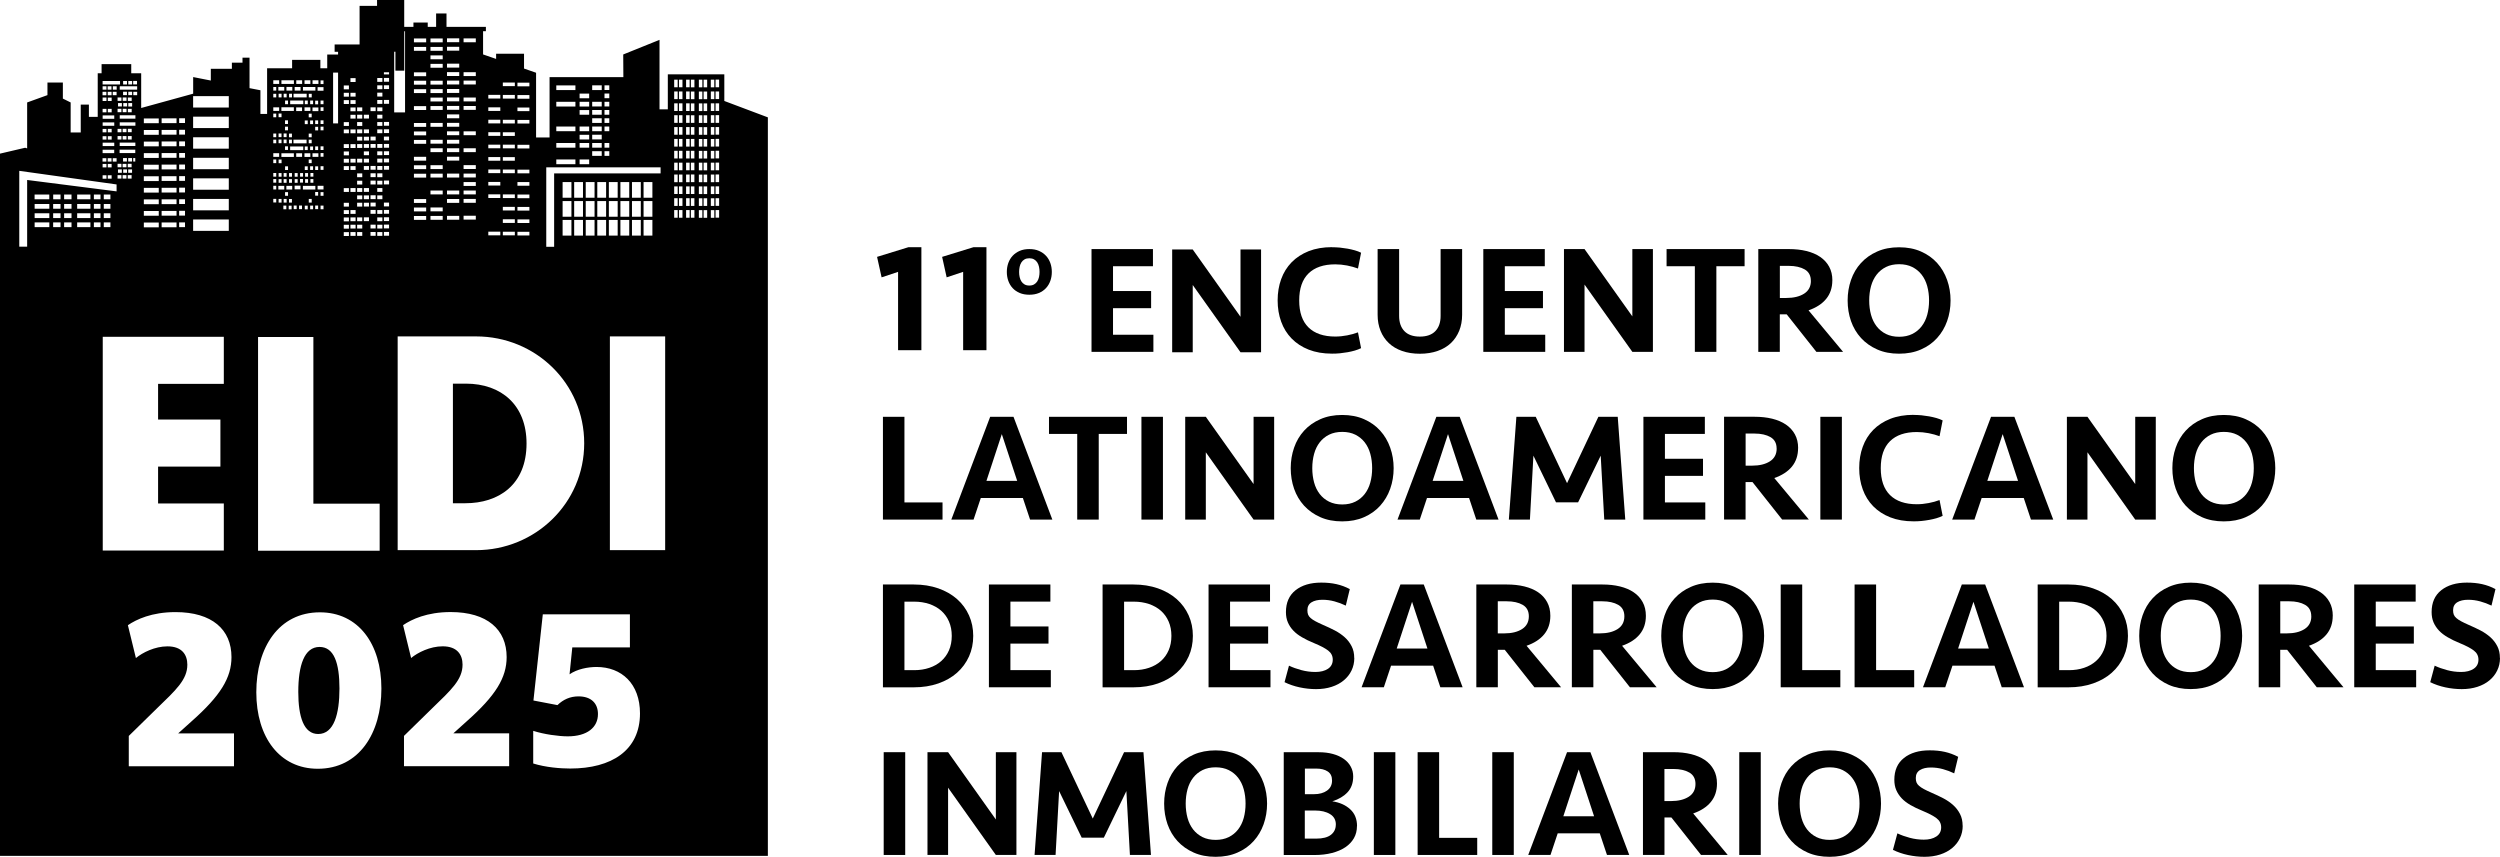 <svg width="213" height="73" viewBox="0 0 213 73" fill="none" xmlns="http://www.w3.org/2000/svg">
<path d="M105.691 30.012L101.621 24.282V30.012H99.869V21.256H101.621L105.691 26.99V21.256H107.443V30.012H105.691Z" fill="black"/>
<path d="M89.615 23.17C89.615 23.442 89.573 23.695 89.489 23.929C89.405 24.163 89.283 24.37 89.118 24.547C88.954 24.723 88.756 24.861 88.519 24.961C88.282 25.061 88.007 25.111 87.698 25.111C87.389 25.111 87.114 25.061 86.877 24.961C86.641 24.861 86.442 24.723 86.278 24.547C86.114 24.37 85.992 24.163 85.908 23.929C85.824 23.695 85.782 23.442 85.782 23.17C85.782 22.898 85.824 22.645 85.908 22.41C85.992 22.177 86.114 21.969 86.278 21.793C86.442 21.617 86.641 21.479 86.877 21.375C87.114 21.271 87.385 21.221 87.698 21.221C88.011 21.221 88.282 21.271 88.519 21.375C88.756 21.479 88.954 21.617 89.118 21.793C89.283 21.969 89.405 22.177 89.489 22.41C89.573 22.645 89.615 22.898 89.615 23.17ZM88.569 23.17C88.569 23.017 88.553 22.871 88.523 22.729C88.492 22.587 88.443 22.464 88.374 22.357C88.305 22.249 88.214 22.165 88.103 22.1C87.992 22.035 87.855 22.004 87.698 22.004C87.542 22.004 87.4 22.035 87.29 22.1C87.179 22.165 87.091 22.249 87.022 22.357C86.954 22.464 86.904 22.587 86.874 22.729C86.843 22.871 86.828 23.017 86.828 23.17C86.828 23.323 86.843 23.469 86.874 23.607C86.904 23.745 86.954 23.868 87.022 23.975C87.091 24.083 87.179 24.167 87.29 24.232C87.4 24.297 87.534 24.328 87.698 24.328C87.862 24.328 87.992 24.297 88.103 24.232C88.214 24.167 88.305 24.083 88.374 23.975C88.443 23.868 88.492 23.745 88.523 23.607C88.553 23.469 88.569 23.323 88.569 23.17Z" fill="black"/>
<path d="M92.997 21.221H98.231V22.683H94.829V24.796H98.075V26.257H94.829V28.52H98.269V29.978H92.997V21.221Z" fill="black"/>
<path d="M113.49 21.064C113.708 21.064 113.929 21.076 114.158 21.095C114.383 21.118 114.605 21.149 114.819 21.187C115.032 21.225 115.239 21.275 115.433 21.329C115.628 21.386 115.807 21.452 115.964 21.532L115.7 22.878C115.422 22.775 115.113 22.687 114.773 22.621C114.433 22.556 114.097 22.522 113.765 22.522C112.769 22.522 112.009 22.782 111.482 23.3C110.955 23.818 110.692 24.585 110.692 25.598C110.692 26.61 110.955 27.377 111.482 27.895C112.009 28.413 112.772 28.674 113.765 28.674C114.097 28.674 114.433 28.639 114.773 28.574C115.113 28.509 115.422 28.424 115.7 28.317L115.964 29.663C115.807 29.74 115.632 29.809 115.433 29.867C115.239 29.924 115.032 29.97 114.819 30.009C114.605 30.047 114.383 30.078 114.158 30.101C113.933 30.124 113.708 30.131 113.49 30.131C112.738 30.131 112.078 30.016 111.501 29.79C110.925 29.564 110.44 29.245 110.047 28.843C109.653 28.44 109.356 27.96 109.157 27.408C108.955 26.856 108.855 26.25 108.855 25.594C108.855 24.938 108.955 24.332 109.157 23.78C109.356 23.227 109.653 22.752 110.047 22.345C110.44 21.943 110.925 21.628 111.501 21.398C112.078 21.172 112.738 21.057 113.49 21.057" fill="black"/>
<path d="M122.74 21.221H124.573V26.821C124.573 27.32 124.489 27.776 124.324 28.183C124.156 28.589 123.924 28.938 123.618 29.23C123.313 29.518 122.935 29.744 122.484 29.901C122.034 30.058 121.53 30.139 120.973 30.139C120.415 30.139 119.9 30.058 119.453 29.901C119.007 29.744 118.632 29.521 118.327 29.23C118.022 28.942 117.785 28.593 117.621 28.183C117.457 27.776 117.373 27.324 117.373 26.821V21.221H119.205V26.913C119.205 27.466 119.354 27.899 119.652 28.21C119.949 28.52 120.388 28.678 120.973 28.678C121.557 28.678 121.996 28.52 122.293 28.21C122.591 27.899 122.74 27.466 122.74 26.913V21.221Z" fill="black"/>
<path d="M126.378 21.221H131.616V22.683H128.211V24.796H131.46V26.257H128.211V28.52H131.654V29.978H126.378V21.221Z" fill="black"/>
<path d="M139.076 29.978L135.002 24.244V29.978H133.25V21.221H135.002L139.076 26.956V21.221H140.828V29.978H139.076Z" fill="black"/>
<path d="M148.639 21.221V22.683H146.234V29.978H144.401V22.683H141.992V21.221H148.639Z" fill="black"/>
<path d="M156.114 23.891C156.114 24.512 155.938 25.038 155.591 25.463C155.243 25.889 154.739 26.215 154.087 26.442L157.03 29.978H154.755L152.227 26.783H151.639V29.978H149.807V21.221H152.411C152.953 21.221 153.449 21.275 153.903 21.386C154.358 21.498 154.747 21.663 155.075 21.885C155.404 22.108 155.659 22.387 155.843 22.721C156.026 23.055 156.118 23.446 156.118 23.891M154.285 23.929C154.285 23.481 154.109 23.158 153.762 22.955C153.415 22.756 152.96 22.652 152.403 22.652H151.643V25.387H152.193C152.823 25.387 153.327 25.264 153.712 25.019C154.098 24.773 154.289 24.409 154.289 23.925" fill="black"/>
<path d="M166.188 25.602C166.188 26.223 166.089 26.81 165.894 27.358C165.7 27.907 165.413 28.386 165.043 28.797C164.673 29.207 164.215 29.537 163.669 29.774C163.123 30.016 162.501 30.135 161.802 30.135C161.103 30.135 160.481 30.016 159.939 29.774C159.393 29.533 158.935 29.207 158.557 28.797C158.183 28.386 157.897 27.903 157.706 27.358C157.515 26.81 157.419 26.227 157.419 25.602C157.419 24.976 157.515 24.405 157.706 23.853C157.897 23.3 158.179 22.817 158.557 22.407C158.931 21.996 159.393 21.67 159.939 21.429C160.485 21.187 161.107 21.068 161.802 21.068C162.497 21.068 163.123 21.187 163.669 21.429C164.215 21.67 164.673 21.996 165.043 22.407C165.413 22.817 165.696 23.3 165.894 23.853C166.089 24.405 166.188 24.988 166.188 25.602ZM161.806 28.693C162.233 28.693 162.607 28.612 162.924 28.455C163.241 28.298 163.508 28.079 163.722 27.803C163.936 27.527 164.096 27.201 164.199 26.825C164.302 26.449 164.356 26.043 164.356 25.602C164.356 25.16 164.302 24.754 164.199 24.378C164.096 24.002 163.936 23.676 163.722 23.4C163.508 23.124 163.241 22.909 162.924 22.748C162.607 22.591 162.233 22.51 161.806 22.51C161.378 22.51 161.004 22.591 160.687 22.748C160.37 22.905 160.103 23.124 159.889 23.4C159.676 23.676 159.515 24.002 159.412 24.378C159.309 24.754 159.256 25.164 159.256 25.602C159.256 26.039 159.309 26.449 159.412 26.825C159.515 27.201 159.676 27.527 159.889 27.803C160.103 28.079 160.37 28.298 160.687 28.455C161.004 28.612 161.378 28.693 161.806 28.693Z" fill="black"/>
<path d="M77.058 35.512V42.807H80.303V44.269H75.226V35.512H77.058Z" fill="black"/>
<path d="M89.66 44.269H87.763L87.148 42.428H83.564L82.949 44.269H81.052L84.362 35.512H86.351L89.66 44.269ZM85.354 36.985L84.045 40.97H86.664L85.354 36.985Z" fill="black"/>
<path d="M96.021 35.512V36.97H93.612V44.269H91.779V36.97H89.374V35.512H96.021Z" fill="black"/>
<path d="M99.082 35.512H97.25V44.269H99.082V35.512Z" fill="black"/>
<path d="M106.805 44.269L102.736 38.535V44.269H100.98V35.512H102.736L106.805 41.242V35.512H108.558V44.269H106.805Z" fill="black"/>
<path d="M118.739 39.889C118.739 40.51 118.64 41.097 118.445 41.645C118.251 42.194 117.964 42.673 117.594 43.084C117.224 43.494 116.766 43.824 116.22 44.062C115.674 44.303 115.051 44.422 114.353 44.422C113.654 44.422 113.032 44.303 112.49 44.062C111.944 43.82 111.486 43.494 111.108 43.084C110.734 42.673 110.447 42.19 110.257 41.645C110.066 41.097 109.97 40.514 109.97 39.889C109.97 39.263 110.066 38.692 110.257 38.14C110.447 37.587 110.734 37.104 111.108 36.694C111.482 36.283 111.944 35.957 112.49 35.716C113.036 35.474 113.658 35.355 114.353 35.355C115.048 35.355 115.674 35.474 116.22 35.716C116.766 35.957 117.224 36.283 117.594 36.694C117.964 37.104 118.251 37.587 118.445 38.14C118.64 38.692 118.739 39.275 118.739 39.889ZM114.357 42.98C114.784 42.98 115.158 42.899 115.475 42.742C115.792 42.585 116.059 42.366 116.273 42.09C116.487 41.814 116.647 41.488 116.75 41.112C116.853 40.736 116.907 40.33 116.907 39.889C116.907 39.447 116.853 39.041 116.75 38.665C116.647 38.289 116.487 37.963 116.273 37.687C116.059 37.411 115.792 37.196 115.475 37.035C115.158 36.878 114.784 36.797 114.357 36.797C113.929 36.797 113.555 36.878 113.238 37.035C112.921 37.192 112.654 37.411 112.44 37.687C112.226 37.963 112.066 38.289 111.963 38.665C111.86 39.041 111.806 39.451 111.806 39.889C111.806 40.326 111.86 40.736 111.963 41.112C112.066 41.488 112.226 41.814 112.44 42.09C112.654 42.366 112.921 42.585 113.238 42.742C113.555 42.899 113.929 42.98 114.357 42.98Z" fill="black"/>
<path d="M127.676 44.269H125.779L125.164 42.428H121.58L120.965 44.269H119.068L122.377 35.512H124.366L127.676 44.269ZM123.37 36.985L122.061 40.97H124.679L123.37 36.985Z" fill="black"/>
<path d="M136.182 35.512H137.831L138.473 44.269H136.682L136.38 38.822L134.456 42.796H132.57L130.646 38.822L130.349 44.269H128.554L129.196 35.512H130.845L133.513 41.166L136.182 35.512Z" fill="black"/>
<path d="M140.019 35.512H145.253V36.97H141.851V39.087H145.096V40.544H141.851V42.807H145.291V44.269H140.019V35.512Z" fill="black"/>
<path d="M153.197 38.178C153.197 38.799 153.021 39.325 152.674 39.751C152.327 40.176 151.823 40.502 151.17 40.729L154.113 44.265H151.838L149.311 41.07H148.723V44.265H146.89V35.508H149.494C150.036 35.508 150.532 35.562 150.987 35.673C151.441 35.785 151.83 35.95 152.159 36.172C152.487 36.395 152.743 36.675 152.926 37.008C153.109 37.342 153.201 37.733 153.201 38.178M151.368 38.216C151.368 37.768 151.193 37.445 150.845 37.242C150.498 37.043 150.044 36.939 149.486 36.939H148.727V39.674H149.276C149.906 39.674 150.41 39.551 150.796 39.306C151.181 39.06 151.372 38.696 151.372 38.212" fill="black"/>
<path d="M156.927 35.512H155.094V44.269H156.927V35.512Z" fill="black"/>
<path d="M163.039 35.351C163.256 35.351 163.478 35.363 163.707 35.382C163.932 35.405 164.154 35.436 164.367 35.474C164.581 35.512 164.787 35.562 164.982 35.616C165.177 35.673 165.356 35.739 165.513 35.819L165.249 37.165C164.971 37.062 164.661 36.974 164.322 36.908C163.982 36.843 163.646 36.809 163.314 36.809C162.317 36.809 161.558 37.07 161.031 37.587C160.504 38.105 160.241 38.872 160.241 39.885C160.241 40.897 160.504 41.664 161.031 42.182C161.558 42.7 162.321 42.961 163.314 42.961C163.646 42.961 163.982 42.926 164.322 42.861C164.661 42.796 164.971 42.712 165.249 42.604L165.513 43.95C165.356 44.027 165.181 44.096 164.982 44.154C164.787 44.211 164.581 44.257 164.367 44.295C164.154 44.334 163.932 44.365 163.707 44.388C163.482 44.411 163.256 44.418 163.039 44.418C162.287 44.418 161.626 44.303 161.05 44.077C160.473 43.851 159.989 43.532 159.595 43.13C159.202 42.727 158.904 42.247 158.706 41.695C158.504 41.143 158.404 40.537 158.404 39.881C158.404 39.225 158.504 38.619 158.706 38.067C158.904 37.514 159.202 37.039 159.595 36.632C159.989 36.23 160.473 35.915 161.05 35.685C161.626 35.459 162.291 35.344 163.039 35.344" fill="black"/>
<path d="M174.935 44.269H173.037L172.423 42.428H168.838L168.223 44.269H166.326L169.636 35.512H171.625L174.935 44.269ZM170.628 36.985L169.319 40.97H171.938L170.628 36.985Z" fill="black"/>
<path d="M181.921 44.269L177.851 38.535V44.269H176.099V35.512H177.851L181.921 41.242V35.512H183.673V44.269H181.921Z" fill="black"/>
<path d="M193.855 39.889C193.855 40.51 193.755 41.097 193.561 41.645C193.366 42.194 193.08 42.673 192.709 43.084C192.339 43.494 191.881 43.824 191.335 44.062C190.789 44.303 190.167 44.422 189.468 44.422C188.77 44.422 188.147 44.303 187.605 44.062C187.059 43.82 186.601 43.494 186.223 43.084C185.849 42.673 185.563 42.19 185.372 41.645C185.181 41.097 185.086 40.514 185.086 39.889C185.086 39.263 185.181 38.692 185.372 38.14C185.563 37.587 185.845 37.104 186.223 36.694C186.597 36.283 187.059 35.957 187.605 35.716C188.151 35.474 188.773 35.355 189.468 35.355C190.163 35.355 190.789 35.474 191.335 35.716C191.881 35.957 192.339 36.283 192.709 36.694C193.08 37.104 193.362 37.587 193.561 38.14C193.755 38.692 193.855 39.275 193.855 39.889ZM189.472 42.98C189.9 42.98 190.274 42.899 190.591 42.742C190.907 42.585 191.175 42.366 191.388 42.09C191.602 41.814 191.763 41.488 191.866 41.112C191.969 40.736 192.022 40.33 192.022 39.889C192.022 39.447 191.969 39.041 191.866 38.665C191.763 38.289 191.602 37.963 191.388 37.687C191.175 37.411 190.907 37.196 190.591 37.035C190.274 36.878 189.9 36.797 189.472 36.797C189.044 36.797 188.67 36.878 188.353 37.035C188.037 37.192 187.769 37.411 187.556 37.687C187.342 37.963 187.181 38.289 187.078 38.665C186.975 39.041 186.922 39.451 186.922 39.889C186.922 40.326 186.975 40.736 187.078 41.112C187.181 41.488 187.342 41.814 187.556 42.09C187.769 42.366 188.037 42.585 188.353 42.742C188.67 42.899 189.044 42.98 189.472 42.98Z" fill="black"/>
<path d="M75.226 49.799H77.856C78.624 49.799 79.319 49.911 79.945 50.129C80.567 50.348 81.101 50.655 81.54 51.042C81.98 51.433 82.319 51.894 82.56 52.431C82.8 52.964 82.919 53.547 82.919 54.179C82.919 54.812 82.8 55.395 82.56 55.928C82.319 56.462 81.98 56.926 81.54 57.317C81.101 57.708 80.567 58.011 79.945 58.23C79.322 58.448 78.624 58.56 77.856 58.56H75.226V49.799ZM77.895 57.098C78.356 57.098 78.784 57.033 79.177 56.899C79.57 56.768 79.906 56.577 80.193 56.324C80.475 56.074 80.697 55.767 80.853 55.407C81.01 55.046 81.09 54.636 81.09 54.179C81.09 53.723 81.01 53.313 80.853 52.952C80.697 52.592 80.475 52.285 80.193 52.035C79.91 51.786 79.57 51.594 79.177 51.46C78.784 51.33 78.356 51.261 77.895 51.261H77.058V57.098H77.895Z" fill="black"/>
<path d="M84.255 49.799H89.493V51.257H86.087V53.374H89.332V54.835H86.087V57.094H89.531V58.556H84.255V49.799Z" fill="black"/>
<path d="M93.94 49.799H96.57C97.338 49.799 98.032 49.911 98.659 50.129C99.281 50.348 99.815 50.655 100.254 51.042C100.693 51.433 101.033 51.894 101.274 52.431C101.514 52.964 101.633 53.547 101.633 54.179C101.633 54.812 101.514 55.395 101.274 55.928C101.033 56.462 100.693 56.926 100.254 57.317C99.815 57.708 99.281 58.011 98.659 58.23C98.036 58.448 97.338 58.56 96.57 58.56H93.94V49.799ZM96.609 57.098C97.07 57.098 97.498 57.033 97.891 56.899C98.284 56.768 98.62 56.577 98.907 56.324C99.189 56.074 99.411 55.767 99.567 55.407C99.724 55.046 99.804 54.636 99.804 54.179C99.804 53.723 99.724 53.313 99.567 52.952C99.411 52.592 99.189 52.285 98.907 52.035C98.624 51.786 98.284 51.594 97.891 51.46C97.498 51.33 97.07 51.261 96.609 51.261H95.772V57.098H96.609Z" fill="black"/>
<path d="M102.969 49.799H108.206V51.257H104.801V53.374H108.046V54.835H104.801V57.094H108.245V58.556H102.969V49.799Z" fill="black"/>
<path d="M115.387 56.059C115.387 56.446 115.307 56.799 115.151 57.125C114.994 57.451 114.773 57.731 114.49 57.965C114.208 58.203 113.864 58.387 113.463 58.517C113.062 58.648 112.616 58.713 112.127 58.713C111.665 58.713 111.199 58.663 110.734 58.563C110.268 58.464 109.837 58.314 109.443 58.122L109.821 56.715C110.134 56.864 110.486 56.991 110.875 57.094C111.264 57.198 111.661 57.252 112.074 57.252C112.509 57.252 112.864 57.163 113.139 56.983C113.414 56.803 113.551 56.542 113.551 56.201C113.551 55.886 113.421 55.625 113.158 55.426C112.894 55.223 112.494 55.016 111.955 54.793C111.57 54.636 111.23 54.471 110.936 54.298C110.638 54.126 110.39 53.938 110.192 53.727C109.989 53.516 109.837 53.282 109.726 53.025C109.615 52.768 109.562 52.477 109.562 52.151C109.562 51.345 109.833 50.724 110.379 50.29C110.925 49.857 111.654 49.638 112.57 49.638C113.04 49.638 113.471 49.681 113.864 49.769C114.257 49.857 114.635 49.995 115.002 50.191L114.662 51.598C114.357 51.449 114.036 51.33 113.7 51.238C113.364 51.146 113.02 51.1 112.673 51.1C112.287 51.1 111.978 51.172 111.745 51.314C111.509 51.46 111.39 51.686 111.39 51.993C111.39 52.135 111.409 52.258 111.448 52.361C111.486 52.465 111.558 52.565 111.665 52.657C111.768 52.749 111.906 52.841 112.078 52.933C112.249 53.025 112.463 53.129 112.727 53.244C113.074 53.393 113.41 53.55 113.727 53.715C114.044 53.88 114.326 54.076 114.57 54.294C114.815 54.513 115.009 54.766 115.158 55.058C115.307 55.345 115.38 55.679 115.38 56.059" fill="black"/>
<path d="M124.615 58.556H122.717L122.103 56.715H118.518L117.903 58.556H116.006L119.316 49.799H121.305L124.615 58.556ZM120.308 51.272L118.999 55.257H121.618L120.308 51.272Z" fill="black"/>
<path d="M132.089 52.469C132.089 53.09 131.914 53.616 131.566 54.041C131.219 54.467 130.715 54.793 130.062 55.019L133.006 58.556H130.73L128.203 55.361H127.615V58.556H125.783V49.799H128.386C128.928 49.799 129.425 49.853 129.879 49.964C130.333 50.076 130.723 50.24 131.051 50.463C131.379 50.685 131.635 50.965 131.815 51.299C131.998 51.633 132.089 52.024 132.089 52.469ZM130.257 52.507C130.257 52.059 130.081 51.736 129.734 51.533C129.387 51.334 128.932 51.23 128.371 51.23H127.611V53.965H128.161C128.791 53.965 129.295 53.842 129.681 53.596C130.066 53.351 130.257 52.987 130.257 52.503" fill="black"/>
<path d="M140.229 52.469C140.229 53.09 140.053 53.616 139.706 54.041C139.358 54.467 138.854 54.793 138.201 55.019L141.145 58.556H138.87L136.342 55.361H135.754V58.556H133.922V49.799H136.526C137.068 49.799 137.564 49.853 138.018 49.964C138.473 50.076 138.862 50.24 139.19 50.463C139.519 50.685 139.774 50.965 139.954 51.299C140.137 51.633 140.229 52.024 140.229 52.469ZM138.396 52.507C138.396 52.059 138.221 51.736 137.873 51.533C137.526 51.334 137.071 51.23 136.51 51.23H135.751V53.965H136.3C136.93 53.965 137.434 53.842 137.82 53.596C138.205 53.351 138.396 52.987 138.396 52.503" fill="black"/>
<path d="M150.303 54.176C150.303 54.797 150.204 55.384 150.009 55.932C149.815 56.481 149.528 56.96 149.158 57.371C148.788 57.781 148.33 58.111 147.784 58.349C147.238 58.59 146.615 58.709 145.921 58.709C145.226 58.709 144.6 58.59 144.058 58.349C143.512 58.107 143.05 57.781 142.676 57.371C142.302 56.96 142.015 56.477 141.824 55.932C141.634 55.384 141.538 54.801 141.538 54.176C141.538 53.55 141.634 52.979 141.824 52.427C142.015 51.874 142.298 51.391 142.676 50.981C143.05 50.57 143.512 50.244 144.058 50.003C144.604 49.761 145.226 49.642 145.921 49.642C146.615 49.642 147.242 49.761 147.784 50.003C148.33 50.244 148.788 50.57 149.158 50.981C149.528 51.391 149.811 51.874 150.009 52.427C150.204 52.979 150.303 53.562 150.303 54.176ZM145.921 57.267C146.348 57.267 146.722 57.187 147.039 57.029C147.356 56.872 147.623 56.653 147.837 56.377C148.051 56.101 148.211 55.775 148.314 55.399C148.417 55.023 148.471 54.617 148.471 54.176C148.471 53.735 148.417 53.328 148.314 52.952C148.211 52.576 148.051 52.25 147.837 51.974C147.623 51.698 147.356 51.479 147.039 51.322C146.722 51.165 146.348 51.084 145.921 51.084C145.493 51.084 145.119 51.165 144.802 51.322C144.485 51.479 144.218 51.698 144.004 51.974C143.79 52.25 143.63 52.576 143.527 52.952C143.424 53.328 143.371 53.738 143.371 54.176C143.371 54.613 143.424 55.023 143.527 55.399C143.63 55.775 143.79 56.101 144.004 56.377C144.218 56.653 144.485 56.872 144.802 57.029C145.119 57.187 145.493 57.267 145.921 57.267Z" fill="black"/>
<path d="M153.548 49.799V57.094H156.797V58.556H151.716V49.799H153.548Z" fill="black"/>
<path d="M159.844 49.799V57.094H163.089V58.556H158.011V49.799H159.844Z" fill="black"/>
<path d="M172.445 58.556H170.548L169.933 56.715H166.349L165.734 58.556H163.837L167.147 49.799H169.136L172.445 58.556ZM168.139 51.272L166.83 55.257H169.449L168.139 51.272Z" fill="black"/>
<path d="M173.61 49.799H176.24C177.008 49.799 177.702 49.911 178.328 50.129C178.951 50.348 179.485 50.655 179.924 51.042C180.363 51.433 180.707 51.894 180.943 52.431C181.184 52.964 181.302 53.547 181.302 54.179C181.302 54.812 181.184 55.395 180.943 55.928C180.703 56.462 180.363 56.926 179.924 57.317C179.485 57.708 178.951 58.011 178.328 58.23C177.706 58.448 177.008 58.56 176.24 58.56H173.61V49.799ZM176.278 57.098C176.74 57.098 177.168 57.033 177.561 56.899C177.954 56.768 178.29 56.577 178.577 56.324C178.859 56.074 179.08 55.767 179.237 55.407C179.394 55.046 179.474 54.636 179.474 54.179C179.474 53.723 179.394 53.313 179.237 52.952C179.08 52.592 178.859 52.285 178.577 52.035C178.294 51.786 177.954 51.594 177.561 51.46C177.168 51.33 176.74 51.261 176.278 51.261H175.442V57.098H176.278Z" fill="black"/>
<path d="M191.03 54.176C191.03 54.797 190.93 55.384 190.736 55.932C190.541 56.481 190.255 56.96 189.884 57.371C189.514 57.781 189.056 58.111 188.51 58.349C187.964 58.59 187.342 58.709 186.647 58.709C185.952 58.709 185.326 58.59 184.78 58.349C184.234 58.107 183.776 57.781 183.398 57.371C183.024 56.96 182.738 56.477 182.547 55.932C182.356 55.384 182.261 54.801 182.261 54.176C182.261 53.55 182.356 52.979 182.547 52.427C182.738 51.874 183.02 51.391 183.398 50.981C183.772 50.57 184.234 50.244 184.78 50.003C185.326 49.761 185.948 49.642 186.647 49.642C187.346 49.642 187.968 49.761 188.51 50.003C189.056 50.244 189.514 50.57 189.884 50.981C190.255 51.391 190.537 51.874 190.736 52.427C190.93 52.979 191.03 53.562 191.03 54.176ZM186.647 57.267C187.075 57.267 187.449 57.187 187.766 57.029C188.082 56.872 188.35 56.653 188.563 56.377C188.777 56.101 188.938 55.775 189.041 55.399C189.144 55.023 189.197 54.617 189.197 54.176C189.197 53.735 189.144 53.328 189.041 52.952C188.938 52.576 188.777 52.25 188.563 51.974C188.35 51.698 188.082 51.479 187.766 51.322C187.449 51.165 187.075 51.084 186.647 51.084C186.219 51.084 185.845 51.165 185.528 51.322C185.212 51.479 184.944 51.698 184.731 51.974C184.517 52.25 184.356 52.576 184.253 52.952C184.15 53.328 184.097 53.738 184.097 54.176C184.097 54.613 184.15 55.023 184.253 55.399C184.356 55.775 184.517 56.101 184.731 56.377C184.944 56.653 185.212 56.872 185.528 57.029C185.845 57.187 186.219 57.267 186.647 57.267Z" fill="black"/>
<path d="M198.749 52.469C198.749 53.09 198.573 53.616 198.226 54.041C197.878 54.467 197.374 54.793 196.722 55.019L199.665 58.556H197.39L194.863 55.361H194.275V58.556H192.442V49.799H195.046C195.588 49.799 196.084 49.853 196.538 49.964C196.993 50.076 197.382 50.24 197.71 50.463C198.039 50.685 198.295 50.965 198.478 51.299C198.661 51.633 198.753 52.024 198.753 52.469M196.92 52.507C196.92 52.059 196.745 51.736 196.397 51.533C196.05 51.334 195.596 51.23 195.038 51.23H194.278V53.965H194.828C195.458 53.965 195.962 53.842 196.348 53.596C196.733 53.351 196.924 52.987 196.924 52.503" fill="black"/>
<path d="M200.581 49.799H205.815V51.257H202.414V53.374H205.659V54.835H202.414V57.094H205.857V58.556H200.581V49.799Z" fill="black"/>
<path d="M213 56.059C213 56.446 212.92 56.799 212.763 57.125C212.607 57.451 212.385 57.731 212.103 57.965C211.82 58.203 211.477 58.387 211.076 58.517C210.675 58.648 210.228 58.713 209.74 58.713C209.278 58.713 208.812 58.663 208.346 58.563C207.881 58.464 207.449 58.314 207.056 58.122L207.434 56.715C207.747 56.864 208.098 56.991 208.488 57.094C208.877 57.198 209.274 57.252 209.686 57.252C210.122 57.252 210.477 57.163 210.751 56.983C211.026 56.803 211.164 56.542 211.164 56.201C211.164 55.886 211.034 55.625 210.77 55.426C210.507 55.223 210.106 55.016 209.568 54.793C209.182 54.636 208.843 54.471 208.549 54.298C208.251 54.126 208.003 53.938 207.804 53.727C207.606 53.516 207.449 53.282 207.338 53.025C207.228 52.768 207.174 52.477 207.174 52.151C207.174 51.345 207.445 50.724 207.991 50.29C208.537 49.857 209.266 49.638 210.183 49.638C210.652 49.638 211.084 49.681 211.477 49.769C211.87 49.857 212.248 49.995 212.614 50.191L212.275 51.598C211.969 51.449 211.649 51.33 211.313 51.238C210.977 51.146 210.633 51.1 210.286 51.1C209.9 51.1 209.591 51.172 209.358 51.314C209.121 51.46 209.003 51.686 209.003 51.993C209.003 52.135 209.022 52.258 209.06 52.361C209.098 52.465 209.171 52.565 209.278 52.657C209.381 52.749 209.518 52.841 209.69 52.933C209.862 53.025 210.076 53.129 210.339 53.244C210.687 53.393 211.022 53.55 211.339 53.715C211.656 53.88 211.939 54.076 212.183 54.294C212.427 54.513 212.622 54.766 212.771 55.058C212.92 55.345 212.992 55.679 212.992 56.059" fill="black"/>
<path d="M77.124 64.086H75.291V72.843H77.124V64.086Z" fill="black"/>
<path d="M84.847 72.843L80.777 67.113V72.843H79.021V64.086H80.777L84.847 69.82V64.086H86.599V72.843H84.847Z" fill="black"/>
<path d="M95.772 64.086H97.422L98.063 72.843H96.269L95.967 67.4L94.047 71.37H92.161L90.237 67.4L89.935 72.843H88.145L88.782 64.086H90.432L93.104 69.74L95.772 64.086Z" fill="black"/>
<path d="M107.955 68.466C107.955 69.088 107.855 69.675 107.661 70.223C107.466 70.772 107.18 71.251 106.809 71.661C106.439 72.072 105.981 72.402 105.435 72.639C104.889 72.881 104.267 73 103.568 73C102.869 73 102.247 72.881 101.705 72.639C101.159 72.398 100.701 72.072 100.323 71.661C99.949 71.251 99.663 70.768 99.472 70.223C99.281 69.675 99.185 69.092 99.185 68.466C99.185 67.841 99.281 67.27 99.472 66.718C99.663 66.165 99.949 65.682 100.323 65.272C100.697 64.861 101.159 64.535 101.705 64.293C102.251 64.052 102.873 63.933 103.568 63.933C104.263 63.933 104.889 64.052 105.435 64.293C105.981 64.535 106.439 64.861 106.809 65.272C107.18 65.682 107.462 66.165 107.661 66.718C107.855 67.27 107.955 67.853 107.955 68.466ZM103.572 71.558C103.999 71.558 104.374 71.477 104.69 71.32C105.007 71.163 105.275 70.944 105.488 70.668C105.702 70.392 105.862 70.066 105.966 69.69C106.069 69.314 106.122 68.908 106.122 68.466C106.122 68.025 106.069 67.619 105.966 67.243C105.862 66.867 105.702 66.541 105.488 66.265C105.275 65.989 105.007 65.774 104.69 65.613C104.374 65.456 103.999 65.375 103.572 65.375C103.144 65.375 102.77 65.456 102.453 65.613C102.136 65.77 101.869 65.989 101.655 66.265C101.442 66.541 101.281 66.867 101.178 67.243C101.075 67.619 101.022 68.029 101.022 68.466C101.022 68.904 101.075 69.314 101.178 69.69C101.281 70.066 101.442 70.392 101.655 70.668C101.869 70.944 102.136 71.159 102.453 71.32C102.77 71.477 103.144 71.558 103.572 71.558Z" fill="black"/>
<path d="M115.613 70.384C115.613 70.772 115.525 71.113 115.353 71.416C115.177 71.719 114.933 71.976 114.62 72.187C114.307 72.398 113.925 72.559 113.482 72.674C113.036 72.789 112.543 72.847 112.005 72.847H109.375V64.09H112.36C112.807 64.09 113.208 64.14 113.57 64.24C113.933 64.34 114.238 64.481 114.494 64.662C114.746 64.842 114.945 65.057 115.082 65.314C115.223 65.567 115.292 65.847 115.292 66.154C115.292 66.706 115.132 67.155 114.815 67.496C114.498 67.838 114.063 68.098 113.513 68.271C114.143 68.367 114.651 68.593 115.036 68.95C115.426 69.303 115.62 69.786 115.62 70.388M111.952 67.665C112.402 67.665 112.772 67.565 113.059 67.362C113.345 67.159 113.49 66.875 113.49 66.507C113.49 66.138 113.368 65.897 113.127 65.732C112.883 65.567 112.555 65.483 112.139 65.483H111.177V67.665H111.959H111.952ZM113.815 70.254C113.815 69.859 113.65 69.56 113.318 69.36C112.99 69.157 112.562 69.057 112.043 69.057H111.169V71.451H112.131C112.704 71.451 113.127 71.339 113.402 71.121C113.677 70.902 113.811 70.611 113.811 70.254" fill="black"/>
<path d="M118.884 64.086H117.052V72.843H118.884V64.086Z" fill="black"/>
<path d="M122.614 64.086V71.385H125.859V72.843H120.782V64.086H122.614Z" fill="black"/>
<path d="M128.974 64.086H127.142V72.843H128.974V64.086Z" fill="black"/>
<path d="M138.812 72.843H136.915L136.3 71.002H132.716L132.101 72.843H130.204L133.513 64.086H135.502L138.812 72.843ZM134.506 65.559L133.197 69.544H135.815L134.506 65.559Z" fill="black"/>
<path d="M146.287 66.756C146.287 67.377 146.112 67.903 145.764 68.328C145.417 68.754 144.913 69.08 144.26 69.306L147.203 72.843H144.928L142.401 69.648H141.813V72.843H139.98V64.086H142.584C143.126 64.086 143.622 64.14 144.077 64.251C144.531 64.363 144.92 64.528 145.249 64.75C145.577 64.972 145.833 65.252 146.012 65.586C146.196 65.92 146.287 66.311 146.287 66.756ZM144.455 66.794C144.455 66.346 144.279 66.023 143.932 65.82C143.584 65.621 143.13 65.517 142.569 65.517H141.809V68.252H142.359C142.989 68.252 143.493 68.129 143.878 67.883C144.264 67.638 144.455 67.274 144.455 66.79" fill="black"/>
<path d="M150.017 64.086H148.185V72.843H150.017V64.086Z" fill="black"/>
<path d="M160.263 68.466C160.263 69.088 160.164 69.675 159.97 70.223C159.775 70.772 159.488 71.251 159.118 71.661C158.748 72.072 158.29 72.402 157.744 72.639C157.198 72.881 156.576 73 155.881 73C155.186 73 154.56 72.881 154.014 72.639C153.468 72.398 153.01 72.072 152.632 71.661C152.258 71.251 151.972 70.768 151.781 70.223C151.59 69.675 151.494 69.092 151.494 68.466C151.494 67.841 151.59 67.27 151.781 66.718C151.972 66.165 152.254 65.682 152.632 65.272C153.006 64.861 153.468 64.535 154.014 64.293C154.56 64.052 155.182 63.933 155.881 63.933C156.579 63.933 157.202 64.052 157.744 64.293C158.29 64.535 158.748 64.861 159.118 65.272C159.488 65.682 159.771 66.165 159.97 66.718C160.164 67.27 160.263 67.853 160.263 68.466ZM155.881 71.558C156.308 71.558 156.683 71.477 156.999 71.32C157.316 71.163 157.583 70.944 157.797 70.668C158.011 70.392 158.171 70.066 158.274 69.69C158.378 69.314 158.431 68.908 158.431 68.466C158.431 68.025 158.378 67.619 158.274 67.243C158.171 66.867 158.011 66.541 157.797 66.265C157.583 65.989 157.316 65.774 156.999 65.613C156.683 65.456 156.308 65.375 155.881 65.375C155.453 65.375 155.079 65.456 154.762 65.613C154.445 65.77 154.178 65.989 153.964 66.265C153.751 66.541 153.59 66.867 153.487 67.243C153.384 67.619 153.331 68.029 153.331 68.466C153.331 68.904 153.384 69.314 153.487 69.69C153.59 70.066 153.751 70.392 153.964 70.668C154.178 70.944 154.445 71.159 154.762 71.32C155.079 71.477 155.453 71.558 155.881 71.558Z" fill="black"/>
<path d="M167.223 70.346C167.223 70.733 167.143 71.086 166.986 71.412C166.83 71.738 166.608 72.018 166.326 72.252C166.043 72.49 165.7 72.674 165.299 72.804C164.898 72.935 164.451 73 163.963 73C163.501 73 163.035 72.95 162.569 72.85C162.104 72.751 161.672 72.601 161.279 72.409L161.657 71.002C161.97 71.151 162.321 71.278 162.711 71.381C163.1 71.485 163.497 71.539 163.909 71.539C164.344 71.539 164.7 71.451 164.974 71.27C165.249 71.09 165.387 70.829 165.387 70.488C165.387 70.173 165.257 69.912 164.993 69.713C164.73 69.51 164.329 69.303 163.791 69.08C163.405 68.923 163.066 68.758 162.772 68.589C162.474 68.417 162.226 68.229 162.027 68.018C161.829 67.807 161.672 67.573 161.561 67.316C161.451 67.059 161.397 66.767 161.397 66.441C161.397 65.636 161.668 65.015 162.214 64.581C162.76 64.148 163.489 63.929 164.406 63.929C164.875 63.929 165.307 63.971 165.7 64.06C166.093 64.148 166.471 64.29 166.837 64.481L166.498 65.889C166.192 65.74 165.872 65.621 165.536 65.529C165.2 65.436 164.856 65.391 164.509 65.391C164.123 65.391 163.814 65.463 163.581 65.609C163.344 65.755 163.226 65.981 163.226 66.288C163.226 66.43 163.245 66.553 163.283 66.656C163.321 66.76 163.394 66.859 163.501 66.951C163.604 67.043 163.741 67.136 163.913 67.228C164.085 67.32 164.299 67.423 164.562 67.538C164.91 67.688 165.245 67.845 165.562 68.01C165.879 68.175 166.162 68.371 166.406 68.589C166.65 68.808 166.845 69.061 166.994 69.353C167.143 69.64 167.215 69.974 167.215 70.353" fill="black"/>
<path d="M76.516 29.836V23.162L75.112 23.63L74.726 21.885L77.402 21.06H78.502V29.836H76.513H76.516Z" fill="black"/>
<path d="M82.06 29.836V23.162L80.655 23.63L80.269 21.885L82.945 21.06H84.045V29.836H82.056H82.06Z" fill="black"/>
<path d="M61.712 6.332H56.898V9.316H56.191V3.394L53.099 4.641L53.111 6.574H46.823V11.71H45.674V6.198L44.647 5.841V4.576H42.269V5.021L41.158 4.637V2.658H41.398V2.29H38.042V1.147H37.157V2.29H36.443V1.922H35.225V2.29H34.439V0H32.125V0.502H30.636V3.789H28.51V4.415H28.804V4.649H27.88V5.818H27.296V5.101H24.887V5.818H22.757V9.708H22.188V7.69L21.26 7.51V4.913H20.661V5.339H19.756V5.861H17.962V6.862L16.458 6.566V7.982L12.029 9.201V6.24H11.182V5.462H8.655V6.24H8.326V9.957H7.574V8.91H6.879V11.288H6.02V8.729L5.356 8.4V7.03H4.043V8.104L2.313 8.729V12.642L2.142 12.588L0 13.09V72.919H65.422V9.999L61.712 8.603V6.332ZM16.454 8.193H19.493V9.163H16.454V8.193ZM16.454 9.941H19.493V10.912H16.454V9.941ZM16.454 11.694H19.493V12.665H16.454V11.694ZM16.454 13.447H19.493V14.417H16.454V13.447ZM16.454 15.196H19.493V16.166H16.454V15.196ZM16.454 16.949H19.493V17.919H16.454V16.949ZM16.454 18.698H19.493V19.668H16.454V18.698ZM15.263 10.076H15.763V10.482H15.263V10.076ZM15.263 11.061H15.763V11.468H15.263V11.061ZM15.263 12.047H15.763V12.454H15.263V12.047ZM15.263 13.033H15.763V13.439H15.263V13.033ZM15.263 14.018H15.763V14.425H15.263V14.018ZM15.263 15.004H15.763V15.411H15.263V15.004ZM15.263 15.99H15.763V16.396H15.263V15.99ZM15.263 16.976H15.763V17.382H15.263V16.976ZM15.263 17.961H15.763V18.368H15.263V17.961ZM15.263 18.947H15.763V19.354H15.263V18.947ZM13.77 10.083H15.041V10.49H13.77V10.083ZM13.77 11.069H15.041V11.476H13.77V11.069ZM13.77 12.055H15.041V12.461H13.77V12.055ZM13.77 13.04H15.041V13.447H13.77V13.04ZM13.77 14.026H15.041V14.433H13.77V14.026ZM13.77 15.012H15.041V15.418H13.77V15.012ZM13.77 15.998H15.041V16.404H13.77V15.998ZM13.77 16.983H15.041V17.39H13.77V16.983ZM13.77 17.969H15.041V18.376H13.77V17.969ZM13.77 18.955H15.041V19.361H13.77V18.955ZM12.255 10.091H13.526V10.498H12.255V10.091ZM12.255 11.077H13.526V11.483H12.255V11.077ZM12.255 12.062H13.526V12.469H12.255V12.062ZM12.255 13.048H13.526V13.455H12.255V13.048ZM12.255 14.034H13.526V14.44H12.255V14.034ZM12.255 15.02H13.526V15.426H12.255V15.02ZM12.255 16.005H13.526V16.412H12.255V16.005ZM12.255 16.991H13.526V17.398H12.255V16.991ZM12.255 17.977H13.526V18.383H12.255V17.977ZM12.255 18.962H13.526V19.369H12.255V18.962ZM11.346 6.896H11.674V7.188H11.346V6.896ZM10.189 13.04V12.749H11.525V13.04H10.189ZM11.525 13.47V13.762H11.35V13.47H11.525ZM10.884 14.924H11.212V15.215H10.884V14.924ZM10.884 14.249V13.957H11.212V14.249H10.884ZM10.922 14.724V14.433H11.251V14.724H10.922ZM10.922 13.762V13.47H11.251V13.762H10.922ZM10.773 13.961V14.252H10.445V13.961H10.773ZM10.483 13.762V13.47H10.812V13.762H10.483ZM10.495 14.724V14.433H10.823V14.724H10.495ZM10.773 14.924V15.215H10.445V14.924H10.773ZM10.346 8.595H10.017V8.304H10.346V8.595ZM10.384 8.779V9.071H10.056V8.779H10.384ZM10.346 9.27V9.562H10.017V9.27H10.346ZM10.017 10.977H10.346V11.268H10.017V10.977ZM10.346 11.595V11.886H10.017V11.595H10.346ZM10.052 14.724V14.433H10.38V14.724H10.052ZM10.346 14.924V15.215H10.017V14.924H10.346ZM10.017 14.249V13.957H10.346V14.249H10.017ZM10.197 12.438V12.147H11.533V12.438H10.197ZM10.449 11.265V10.973H10.777V11.265H10.449ZM10.777 11.595V11.886H10.449V11.595H10.777ZM10.892 11.265V10.973H11.22V11.265H10.892ZM11.22 11.595V11.886H10.892V11.595H11.22ZM10.201 10.712V10.421H11.537V10.712H10.201ZM10.201 10.11V9.819H11.537V10.11H10.201ZM10.815 8.104H10.487V7.813H10.815V8.104ZM10.831 8.779V9.071H10.502V8.779H10.831ZM10.781 8.304V8.595H10.453V8.304H10.781ZM10.781 9.27V9.562H10.453V9.27H10.781ZM11.258 8.108H10.93V7.817H11.258V8.108ZM11.258 8.783V9.075H10.93V8.783H11.258ZM11.22 8.308V8.599H10.892V8.308H11.22ZM11.22 9.274V9.566H10.892V9.274H11.22ZM11.357 8.112V7.82H11.686V8.112H11.357ZM10.201 7.64V7.349H11.686V7.64H10.201ZM10.93 6.904H11.258V7.195H10.93V6.904ZM10.491 6.904H10.819V7.195H10.491V6.904ZM8.742 6.904H10.227V7.195H8.742V6.904ZM9.181 14.931H9.51V15.223H9.181V14.931ZM9.174 13.769V13.478H9.502V13.769H9.174ZM9.181 14.26V13.969H9.51V14.26H9.181ZM8.742 13.048V12.757H9.731V13.048H8.742ZM8.742 14.26V13.969H9.071V14.26H8.742ZM9.071 14.935V15.227H8.742V14.935H9.071ZM9.185 8.607V8.315H9.514V8.607H9.185ZM9.514 9.278V9.569H9.185V9.278H9.514ZM9.506 8.116H9.178V7.824H9.506V8.116ZM9.498 7.64H9.17V7.349H9.498V7.64ZM9.735 9.83V10.122H8.746V9.83H9.735ZM9.185 11.272V10.981H9.514V11.272H9.185ZM9.514 11.602V11.894H9.185V11.602H9.514ZM9.735 12.155V12.446H8.746V12.155H9.735ZM8.746 10.72V10.429H9.735V10.72H8.746ZM9.071 8.603H8.742V8.311H9.071V8.603ZM9.071 9.278V9.569H8.742V9.278H9.071ZM9.071 10.985V11.276H8.742V10.985H9.071ZM9.071 11.602V11.894H8.742V11.602H9.071ZM9.605 13.478H9.933V13.769H9.605V13.478ZM9.605 8.112V7.82H9.933V8.112H9.605ZM9.613 7.64V7.349H9.941V7.64H9.613ZM8.742 7.349H9.071V7.64H8.742V7.349ZM8.735 7.824H9.063V8.116H8.735V7.824ZM8.735 13.478H9.063V13.769H8.735V13.478ZM2.313 21.018H1.642V14.556L9.933 15.714V16.305L2.313 15.334V21.022V21.018ZM8.842 18.579V18.172H9.407V18.579H8.842ZM9.407 18.947V19.354H8.842V18.947H9.407ZM8.842 17.785V17.378H9.407V17.785H8.842ZM8.842 16.98V16.573H9.407V16.98H8.842ZM2.947 16.573H4.199V16.98H2.947V16.573ZM4.203 19.354H2.951V18.947H4.203V19.354ZM4.203 18.579H2.951V18.172H4.203V18.579ZM4.203 17.785H2.951V17.378H4.203V17.785ZM5.158 19.354H4.528V18.947H5.158V19.354ZM5.158 18.579H4.528V18.172H5.158V18.579ZM5.158 17.785H4.528V17.378H5.158V17.785ZM5.158 16.98H4.532V16.573H5.158V16.98ZM6.093 19.354H5.463V18.947H6.093V19.354ZM6.093 18.579H5.463V18.172H6.093V18.579ZM6.093 17.785H5.463V17.378H6.093V17.785ZM6.093 16.98H5.463V16.573H6.093V16.98ZM7.704 19.354H6.574V18.947H7.704V19.354ZM7.704 18.579H6.574V18.172H7.704V18.579ZM7.704 17.785H6.574V17.378H7.704V17.785ZM7.704 16.98H6.574V16.573H7.704V16.98ZM8.563 19.354H7.998V18.947H8.563V19.354ZM8.563 18.579H7.998V18.172H8.563V18.579ZM8.563 17.785H7.998V17.378H8.563V17.785ZM8.563 16.98H7.998V16.573H8.563V16.98ZM8.754 28.697H19.069V32.705H13.469V35.746H18.779V39.754H13.469V42.896H19.069V46.904H8.754V28.693V28.697ZM19.936 65.287H10.972V62.702L13.369 60.355C14.988 58.79 15.961 57.907 15.961 56.634C15.961 55.794 15.515 55.069 14.266 55.069C13.194 55.069 12.144 55.599 11.579 56.066L10.896 53.267C11.617 52.776 12.923 52.151 14.95 52.151C18.069 52.151 19.722 53.639 19.722 55.986C19.722 57.746 18.787 59.273 16.332 61.448L15.183 62.483H19.936V65.287ZM51.503 7.268H51.912V7.667H51.503V7.268ZM51.503 7.97H51.912V8.369H51.503V7.97ZM51.503 8.672H51.912V9.071H51.503V8.672ZM51.503 9.374H51.912V9.773H51.503V9.374ZM51.503 10.076H51.912V10.475H51.503V10.076ZM51.503 10.778H51.912V11.177H51.503V10.778ZM51.503 12.181H51.912V12.58H51.503V12.181ZM51.503 12.883H51.912V13.282H51.503V12.883ZM50.454 7.272H51.267V7.671H50.454V7.272ZM50.454 8.672H51.267V9.071H50.454V8.672ZM50.454 9.374H51.267V9.773H50.454V9.374ZM50.454 10.076H51.267V10.475H50.454V10.076ZM50.454 10.778H51.267V11.177H50.454V10.778ZM50.454 11.479H51.267V11.878H50.454V11.479ZM50.454 12.181H51.267V12.58H50.454V12.181ZM50.454 12.883H51.267V13.282H50.454V12.883ZM49.381 7.974H50.198V8.373H49.381V7.974ZM49.381 8.676H50.198V9.075H49.381V8.676ZM49.381 9.378H50.198V9.777H49.381V9.378ZM49.381 10.781H50.198V11.18H49.381V10.781ZM49.381 11.483H50.198V11.882H49.381V11.483ZM49.381 12.185H50.198V12.584H49.381V12.185ZM49.381 13.589H50.198V13.988H49.381V13.589ZM47.396 7.276H49.026V7.675H47.396V7.276ZM47.396 8.676H49.026V9.075H47.396V8.676ZM47.396 10.781H49.026V11.18H47.396V10.781ZM47.396 12.185H49.026V12.584H47.396V12.185ZM47.396 13.589H49.026V13.988H47.396V13.589ZM46.541 14.256H56.283V14.774H47.212V21.026H46.541V14.252V14.256ZM54.832 18.468V17.129H55.584V18.468H54.832ZM55.584 18.74V20.075H54.832V18.74H55.584ZM54.832 16.849V15.514H55.584V16.849H54.832ZM53.844 18.468V17.129H54.596V18.468H53.844ZM54.596 18.74V20.075H53.844V18.74H54.596ZM53.844 16.849V15.514H54.596V16.849H53.844ZM52.859 18.468V17.129H53.611V18.468H52.859ZM53.611 18.74V20.075H52.859V18.74H53.611ZM52.859 16.849V15.514H53.611V16.849H52.859ZM51.874 18.468V17.129H52.626V18.468H51.874ZM52.626 18.74V20.075H51.874V18.74H52.626ZM51.874 16.849V15.514H52.626V16.849H51.874ZM50.889 18.468V17.129H51.641V18.468H50.889ZM51.641 18.74V20.075H50.889V18.74H51.641ZM50.889 16.849V15.514H51.641V16.849H50.889ZM49.904 18.468V17.129H50.656V18.468H49.904ZM50.656 18.74V20.075H49.904V18.74H50.656ZM49.904 16.849V15.514H50.656V16.849H49.904ZM48.919 18.468V17.129H49.671V18.468H48.919ZM49.671 18.74V20.075H48.919V18.74H49.671ZM48.919 16.849V15.514H49.671V16.849H48.919ZM47.934 18.468V17.129H48.686V18.468H47.934ZM48.686 18.74V20.075H47.934V18.74H48.686ZM47.934 16.849V15.514H48.686V16.849H47.934ZM44.086 7.042H45.105V7.353H44.086V7.042ZM44.086 8.1H45.105V8.411H44.086V8.1ZM44.086 9.159H45.105V9.47H44.086V9.159ZM44.086 10.218H45.105V10.528H44.086V10.218ZM44.086 12.339H45.105V12.649H44.086V12.339ZM44.086 14.456H45.105V14.767H44.086V14.456ZM44.086 15.514H45.105V15.825H44.086V15.514ZM44.086 16.573H45.105V16.884H44.086V16.573ZM44.086 17.631H45.105V17.942H44.086V17.631ZM44.086 18.69H45.105V19.001H44.086V18.69ZM44.086 19.749H45.105V20.059H44.086V19.749ZM42.841 7.03H43.864V7.341H42.841V7.03ZM42.841 8.089H43.864V8.4H42.841V8.089ZM42.841 10.206H43.864V10.517H42.841V10.206ZM42.841 11.268H43.864V11.579H42.841V11.268ZM42.841 12.327H43.864V12.638H42.841V12.327ZM42.841 13.386H43.864V13.696H42.841V13.386ZM42.841 14.444H43.864V14.755H42.841V14.444ZM42.841 16.565H43.864V16.876H42.841V16.565ZM42.841 17.624H43.864V17.934H42.841V17.624ZM42.841 18.682H43.864V18.993H42.841V18.682ZM42.841 19.741H43.864V20.052H42.841V19.741ZM41.604 8.085H42.627V8.396H41.604V8.085ZM41.604 9.144H42.627V9.454H41.604V9.144ZM41.604 10.202H42.627V10.513H41.604V10.202ZM41.604 11.265H42.627V11.575H41.604V11.265ZM41.604 12.323H42.627V12.634H41.604V12.323ZM41.604 13.382H42.627V13.693H41.604V13.382ZM41.604 14.44H42.627V14.751H41.604V14.44ZM41.604 15.499H42.627V15.81H41.604V15.499ZM41.604 16.558H42.627V16.868H41.604V16.558ZM41.604 19.737H42.627V20.048H41.604V19.737ZM39.497 3.272H40.539V3.601H39.497V3.272ZM39.497 16.949H40.539V17.279H39.497V16.949ZM39.497 6.482V6.152H40.539V6.482H39.497ZM39.497 16.561V16.232H40.539V16.561H39.497ZM39.497 15.84V15.511H40.539V15.84H39.497ZM39.497 15.119V14.79H40.539V15.119H39.497ZM39.497 14.398V14.068H40.539V14.398H39.497ZM39.497 12.96V12.63H40.539V12.96H39.497ZM39.497 11.518V11.188H40.539V11.518H39.497ZM39.497 9.358V9.029H40.539V9.358H39.497ZM39.497 8.637V8.308H40.539V8.637H39.497ZM39.497 7.195V6.865H40.539V7.195H39.497ZM39.497 18.379H40.539V18.709H39.497V18.379ZM38.084 3.264H39.127V3.594H38.084V3.264ZM38.084 3.985H39.127V4.315H38.084V3.985ZM38.084 5.423H39.127V5.757H38.084V5.423ZM38.084 6.144H39.127V6.474H38.084V6.144ZM38.084 6.865H39.127V7.195H38.084V6.865ZM38.084 7.583H39.127V7.916H38.084V7.583ZM38.084 8.304H39.127V8.634H38.084V8.304ZM38.084 9.025H39.127V9.355H38.084V9.025ZM38.084 9.746H39.127V10.076H38.084V9.746ZM38.084 10.467H39.127V10.797H38.084V10.467ZM38.084 11.188H39.127V11.518H38.084V11.188ZM38.084 11.909H39.127V12.239H38.084V11.909ZM38.084 12.63H39.127V12.96H38.084V12.63ZM38.084 13.351H39.127V13.681H38.084V13.351ZM38.084 14.793H39.127V15.123H38.084V14.793ZM38.084 16.232H39.127V16.561H38.084V16.232ZM38.084 16.953H39.127V17.282H38.084V16.953ZM38.084 18.391H39.127V18.721H38.084V18.391ZM36.676 3.275H37.718V3.605H36.676V3.275ZM36.676 3.997H37.718V4.326H36.676V3.997ZM36.676 4.718H37.718V5.047H36.676V4.718ZM36.676 5.439H37.718V5.772H36.676V5.439ZM36.676 6.877H37.718V7.207H36.676V6.877ZM36.676 7.594H37.718V7.928H36.676V7.594ZM36.676 8.315H37.718V8.645H36.676V8.315ZM36.676 9.036H37.718V9.366H36.676V9.036ZM36.676 10.475H37.718V10.804H36.676V10.475ZM36.676 11.913H37.718V12.243H36.676V11.913ZM36.676 12.634H37.718V12.964H36.676V12.634ZM36.676 14.076H37.718V14.406H36.676V14.076ZM36.676 14.797H37.718V15.127H36.676V14.797ZM36.676 16.235H37.718V16.565H36.676V16.235ZM36.676 17.674H37.718V18.004H36.676V17.674ZM36.676 18.395H37.718V18.725H36.676V18.395ZM35.267 3.279H36.309V3.609H35.267V3.279ZM35.267 4H36.309V4.33H35.267V4ZM35.267 6.16H36.309V6.49H35.267V6.16ZM35.267 6.881H36.309V7.211H35.267V6.881ZM35.267 7.598H36.309V7.932H35.267V7.598ZM35.267 9.04H36.309V9.37H35.267V9.04ZM35.267 10.478H36.309V10.808H35.267V10.478ZM35.267 11.2H36.309V11.529H35.267V11.2ZM35.267 11.921H36.309V12.25H35.267V11.921ZM35.267 13.359H36.309V13.689H35.267V13.359ZM35.267 14.08H36.309V14.41H35.267V14.08ZM35.267 14.801H36.309V15.131H35.267V14.801ZM35.267 16.96H36.309V17.29H35.267V16.96ZM35.267 17.681H36.309V18.011H35.267V17.681ZM35.267 18.402H36.309V18.732H35.267V18.402ZM31.568 9.144H32.007V9.47H31.568V9.144ZM31.568 11.641H32.007V11.967H31.568V11.641ZM31.568 12.266H32.007V12.592H31.568V12.266ZM31.568 14.137H32.007V14.463H31.568V14.137ZM31.568 14.763H32.007V15.089H31.568V14.763ZM31.568 15.388H32.007V15.714H31.568V15.388ZM31.568 16.638H32.007V16.964H31.568V16.638ZM31.568 17.263H32.007V17.589H31.568V17.263ZM31.568 17.889H32.007V18.215H31.568V17.889ZM31.568 19.139H32.007V19.465H31.568V19.139ZM31.568 19.764H32.007V20.09H31.568V19.764ZM30.999 9.773H31.438V10.099H30.999V9.773ZM30.999 11.023H31.438V11.349H30.999V11.023ZM30.999 11.648H31.438V11.974H30.999V11.648ZM30.999 12.273H31.438V12.599H30.999V12.273ZM30.999 12.899H31.438V13.225H30.999V12.899ZM30.999 13.524H31.438V13.85H30.999V13.524ZM30.999 14.149H31.438V14.475H30.999V14.149ZM30.999 16.021H31.438V16.347H30.999V16.021ZM30.999 16.646H31.438V16.972H30.999V16.646ZM30.999 17.271H31.438V17.597H30.999V17.271ZM30.999 18.517H31.438V18.843H30.999V18.517ZM30.426 9.151H30.865V9.477H30.426V9.151ZM30.426 9.777H30.865V10.103H30.426V9.777ZM30.426 10.402H30.865V10.728H30.426V10.402ZM30.426 11.027H30.865V11.353H30.426V11.027ZM30.426 11.652H30.865V11.978H30.426V11.652ZM30.426 12.277H30.865V12.603H30.426V12.277ZM30.426 13.524H30.865V13.85H30.426V13.524ZM30.426 14.774H30.865V15.1H30.426V14.774ZM30.426 15.399H30.865V15.725H30.426V15.399ZM30.426 16.024H30.865V16.351H30.426V16.024ZM30.426 16.65H30.865V16.976H30.426V16.65ZM30.426 17.275H30.865V17.601H30.426V17.275ZM30.426 18.521H30.865V18.847H30.426V18.521ZM30.426 19.146H30.865V19.473H30.426V19.146ZM30.426 19.772H30.865V20.098H30.426V19.772ZM29.858 6.658H30.297V6.984H29.858V6.658ZM29.858 7.905H30.297V8.231H29.858V7.905ZM29.858 8.53H30.297V8.856H29.858V8.53ZM29.858 9.155H30.297V9.481H29.858V9.155ZM29.858 9.78H30.297V10.106H29.858V9.78ZM29.858 11.031H30.297V11.357H29.858V11.031ZM29.858 12.281H30.297V12.607H29.858V12.281ZM29.858 13.528H30.297V13.854H29.858V13.528ZM29.858 14.153H30.297V14.479H29.858V14.153ZM29.858 16.024H30.297V16.351H29.858V16.024ZM29.858 17.896H30.297V18.222H29.858V17.896ZM29.858 18.521H30.297V18.847H29.858V18.521ZM29.858 19.146H30.297V19.473H29.858V19.146ZM29.858 19.772H30.297V20.098H29.858V19.772ZM29.289 7.284H29.728V7.61H29.289V7.284ZM29.289 7.909H29.728V8.235H29.289V7.909ZM29.289 8.534H29.728V8.86H29.289V8.534ZM29.289 10.406H29.728V10.732H29.289V10.406ZM29.289 11.031H29.728V11.357H29.289V11.031ZM29.289 12.281H29.728V12.607H29.289V12.281ZM29.289 12.906H29.728V13.232H29.289V12.906ZM29.289 13.531H29.728V13.857H29.289V13.531ZM29.289 14.157H29.728V14.483H29.289V14.157ZM29.289 16.028H29.728V16.354H29.289V16.028ZM29.289 17.279H29.728V17.605H29.289V17.279ZM29.289 17.904H29.728V18.23H29.289V17.904ZM29.289 18.529H29.728V18.855H29.289V18.529ZM29.289 19.154H29.728V19.48H29.289V19.154ZM29.289 19.779H29.728V20.105H29.289V19.779ZM28.38 6.183H28.804V10.513H28.38V6.183ZM27.311 6.85H27.563V7.161H27.311V6.85ZM27.563 7.422V7.732H27.059V7.422H27.563ZM27.311 16.68V16.37H27.563V16.68H27.311ZM27.563 17.52V17.831H27.311V17.52H27.563ZM27.059 16.143V15.833H27.563V16.143H27.059ZM26.425 17.52H26.677V17.831H26.425V17.52ZM26.307 17.259V16.949H26.559V17.259H26.307ZM25.807 16.147V15.836H26.868V16.147H25.807ZM26.219 17.524V17.835H25.967V17.524H26.219ZM24.62 17.263V16.953H24.872V17.263H24.62ZM24.845 17.524V17.835H24.597V17.524H24.845ZM24.398 16.147V15.836H24.898V16.147H24.398ZM23.715 16.147V15.836H24.219V16.147H23.715ZM23.99 16.949V17.259H23.738V16.949H23.99ZM23.99 14.747V15.058H23.738V14.747H23.99ZM23.738 13.903V13.593H23.99V13.903H23.738ZM23.99 15.261V15.572H23.738V15.261H23.99ZM24.418 14.747V15.058H24.166V14.747H24.418ZM24.288 14.483V14.172H24.54V14.483H24.288ZM24.418 15.261V15.572H24.166V15.261H24.418ZM24.143 17.52H24.395V17.831H24.143V17.52ZM24.169 17.259V16.949H24.421V17.259H24.169ZM24.288 16.68V16.37H24.54V16.68H24.288ZM24.876 15.261V15.572H24.624V15.261H24.876ZM24.624 15.058V14.747H24.876V15.058H24.624ZM23.975 13.37V13.06H25.036V13.37H23.975ZM27.128 9.155V9.466H26.624V9.155H27.128ZM26.853 8.887V8.576H27.105V8.887H26.853ZM26.624 13.367V13.056H27.128V13.367H26.624ZM27.105 14.172V14.483H26.853V14.172H27.105ZM25.994 15.261H26.246V15.572H25.994V15.261ZM25.967 14.483V14.172H26.219V14.483H25.967ZM25.994 15.058V14.747H26.246V15.058H25.994ZM25.941 13.37V13.06H26.441V13.37H25.941ZM25.108 15.058V14.747H25.36V15.058H25.108ZM25.36 15.261V15.572H25.108V15.261H25.36ZM25.238 13.367V13.056H25.738V13.367H25.238ZM25.567 14.743H25.819V15.054H25.567V14.743ZM24.719 12.791V12.48H25.838V12.791H24.719ZM24.872 11.901V12.212H24.62V11.901H24.872ZM24.62 11.694V11.384H24.872V11.694H24.62ZM25.002 12.212V11.901H26.12V12.212H25.002ZM25.234 9.462V9.151H25.735V9.462H25.234ZM25.967 10.574V10.264H26.219V10.574H25.967ZM26.219 12.477V12.787H25.967V12.477H26.219ZM26.555 9.995H26.303V9.684H26.555V9.995ZM26.674 10.264V10.574H26.422V10.264H26.674ZM26.555 11.384V11.694H26.303V11.384H26.555ZM26.674 12.477V12.787H26.422V12.477H26.674ZM26.555 11.898V12.208H26.303V11.898H26.555ZM26.303 13.589H26.555V13.9H26.303V13.589ZM26.422 14.168H26.674V14.479H26.422V14.168ZM26.448 15.257H26.7V15.568H26.448V15.257ZM26.448 15.05V14.74H26.7V15.05H26.448ZM27.105 10.801V11.111H26.853V10.801H27.105ZM26.853 10.57V10.26H27.105V10.57H26.853ZM27.105 12.473V12.784H26.853V12.473H27.105ZM26.677 8.879H26.425V8.568H26.677V8.879ZM26.559 8.3H26.307V7.989H26.559V8.3ZM26.445 9.144V9.454H25.945V9.144H26.445ZM26.223 8.875H25.971V8.565H26.223V8.875ZM26.128 8.296H25.009V7.985H26.128V8.296ZM25.841 8.565V8.875H24.723V8.565H25.841ZM24.627 8.296V7.985H24.879V8.296H24.627ZM24.906 7.717H24.406V7.406H24.906V7.717ZM24.421 7.985V8.296H24.169V7.985H24.421ZM24.54 8.565V8.875H24.288V8.565H24.54ZM24.219 7.717H23.715V7.406H24.219V7.717ZM23.738 7.985H23.99V8.296H23.738V7.985ZM23.975 9.14H25.036V9.451H23.975V9.14ZM24.418 11.89V12.2H24.166V11.89H24.418ZM24.166 11.683V11.372H24.418V11.683H24.166ZM24.284 12.465H24.536V12.776H24.284V12.465ZM24.284 11.104V10.793H24.536V11.104H24.284ZM24.284 10.563V10.252H24.536V10.563H24.284ZM23.986 9.673V9.984H23.734V9.673H23.986ZM23.986 11.372V11.683H23.734V11.372H23.986ZM23.986 11.89V12.2H23.734V11.89H23.986ZM25.024 17.509H25.276V17.82H25.024V17.509ZM25.101 16.132V15.821H25.605V16.132H25.101ZM25.479 17.509H25.731V17.82H25.479V17.509ZM25.563 15.56V15.25H25.815V15.56H25.563ZM26.853 17.509H27.105V17.82H26.853V17.509ZM26.853 16.669V16.358H27.105V16.669H26.853ZM27.311 14.471V14.161H27.563V14.471H27.311ZM27.311 13.355V13.044H27.563V13.355H27.311ZM27.311 12.78V12.469H27.563V12.78H27.311ZM27.311 11.104V10.793H27.563V11.104H27.311ZM27.311 10.563V10.252H27.563V10.563H27.311ZM27.311 9.451V9.14H27.563V9.451H27.311ZM27.311 8.875V8.565H27.563V8.875H27.311ZM26.628 6.839H27.132V7.149H26.628V6.839ZM25.945 6.839H26.445V7.149H25.945V6.839ZM25.811 7.41H26.872V7.721H25.811V7.41ZM25.242 6.839H25.742V7.149H25.242V6.839ZM25.105 7.41H25.609V7.721H25.105V7.41ZM23.978 6.839H25.04V7.149H23.978V6.839ZM23.284 6.839H23.784V7.149H23.284V6.839ZM23.284 7.41H23.536V7.721H23.284V7.41ZM23.284 7.989H23.536V8.3H23.284V7.989ZM23.284 9.144H23.784V9.454H23.284V9.144ZM23.284 9.681H23.536V9.991H23.284V9.681ZM23.284 11.38H23.536V11.69H23.284V11.38ZM23.284 11.898H23.536V12.208H23.284V11.898ZM23.284 13.052H23.784V13.363H23.284V13.052ZM23.284 13.589H23.536V13.9H23.284V13.589ZM23.284 14.74H23.536V15.05H23.284V14.74ZM23.284 15.254H23.536V15.564H23.284V15.254ZM23.284 15.829H23.536V16.14H23.284V15.829ZM23.284 16.941H23.536V17.252H23.284V16.941ZM21.986 28.712H26.7V42.915H32.347V46.923H21.986V28.712ZM27.078 65.498C23.826 65.498 21.837 62.817 21.837 58.981C21.837 55.146 23.765 52.17 27.254 52.17C30.526 52.17 32.495 54.851 32.495 58.667C32.495 62.483 30.587 65.498 27.078 65.498ZM32.58 20.098H32.141V19.772H32.58V20.098ZM32.58 19.473H32.141V19.146H32.58V19.473ZM32.58 18.847H32.141V18.521H32.58V18.847ZM32.58 18.222H32.141V17.896H32.58V18.222ZM32.58 16.972H32.141V16.646H32.58V16.972ZM32.58 16.347H32.141V16.021H32.58V16.347ZM32.58 15.722H32.141V15.396H32.58V15.722ZM32.58 15.096H32.141V14.77H32.58V15.096ZM32.58 14.471H32.141V14.145H32.58V14.471ZM32.58 13.846H32.141V13.52H32.58V13.846ZM32.58 13.221H32.141V12.895H32.58V13.221ZM32.58 12.596H32.141V12.27H32.58V12.596ZM32.58 11.349H32.141V11.023H32.58V11.349ZM32.58 10.724H32.141V10.398H32.58V10.724ZM32.58 10.099H32.141V9.773H32.58V10.099ZM32.58 9.474H32.141V9.148H32.58V9.474ZM32.58 8.848H32.141V8.522H32.58V8.848ZM32.58 8.223H32.141V7.897H32.58V8.223ZM32.58 7.598H32.141V7.272H32.58V7.598ZM32.58 6.973H32.141V6.647H32.58V6.973ZM33.148 20.086H32.709V19.76H33.148V20.086ZM33.148 19.461H32.709V19.135H33.148V19.461ZM33.148 18.836H32.709V18.51H33.148V18.836ZM33.148 18.211H32.709V17.885H33.148V18.211ZM33.148 17.585H32.709V17.259H33.148V17.585ZM33.148 15.71H32.709V15.384H33.148V15.71ZM33.148 14.463H32.709V14.137H33.148V14.463ZM33.148 13.838H32.709V13.512H33.148V13.838ZM33.148 13.213H32.709V12.887H33.148V13.213ZM33.148 12.588H32.709V12.262H33.148V12.588ZM33.148 11.963H32.709V11.637H33.148V11.963ZM33.148 11.338H32.709V11.012H33.148V11.338ZM33.148 10.712H32.709V10.386H33.148V10.712ZM33.148 8.841H32.709V8.515H33.148V8.841ZM33.148 7.59H32.709V7.264H33.148V7.59ZM33.148 6.965H32.709V6.639H33.148V6.965ZM33.148 6.34H32.709V6.156H33.148V6.34ZM33.584 4.407H33.69V6.022H34.443V2.662H34.511V9.577H33.584V4.407ZM33.881 28.662H40.566C45.617 28.662 49.774 32.647 49.774 37.768C49.774 42.888 45.59 46.873 40.566 46.873H33.881V28.662ZM43.383 65.283H34.42V62.698L36.817 60.351C38.436 58.786 39.409 57.904 39.409 56.63C39.409 55.79 38.963 55.066 37.714 55.066C36.642 55.066 35.592 55.595 35.027 56.063L34.343 53.263C35.065 52.772 36.37 52.147 38.394 52.147C41.513 52.147 43.166 53.635 43.166 55.982C43.166 57.743 42.23 59.269 39.776 61.444L38.627 62.479H43.38V65.279L43.383 65.283ZM48.587 65.479C47.751 65.479 46.483 65.379 45.43 65.049V62.268C46.346 62.564 47.59 62.736 48.373 62.736C50.03 62.736 50.946 61.973 50.946 60.838C50.946 59.917 50.362 59.331 49.289 59.331C48.568 59.331 47.984 59.603 47.495 60.075L45.449 59.683L46.247 52.342H53.668V55.161H48.759L48.526 57.451C49.167 57.002 50.102 56.826 50.824 56.826C52.966 56.826 54.527 58.257 54.527 60.78C54.527 63.933 52.11 65.479 48.583 65.479H48.587ZM56.672 46.873H51.962V28.662H56.672V46.873ZM60.559 6.789H60.857V7.441H60.559V6.789ZM58.864 8.81H59.162V9.462H58.864V8.81ZM58.864 9.819H59.162V10.471H58.864V9.819ZM58.864 10.828H59.162V11.479H58.864V10.828ZM58.864 11.836H59.162V12.488H58.864V11.836ZM58.864 12.849H59.162V13.501H58.864V12.849ZM58.864 13.857H59.162V14.509H58.864V13.857ZM58.864 14.866H59.162V15.518H58.864V14.866ZM58.864 15.879H59.162V16.531H58.864V15.879ZM58.864 16.887H59.162V17.543H58.864V16.887ZM57.738 18.552H57.44V17.9H57.738V18.552ZM57.738 17.543H57.44V16.887H57.738V17.543ZM57.738 16.531H57.44V15.879H57.738V16.531ZM57.738 15.522H57.44V14.87H57.738V15.522ZM57.738 14.509H57.44V13.857H57.738V14.509ZM57.738 13.501H57.44V12.849H57.738V13.501ZM57.738 12.488H57.44V11.836H57.738V12.488ZM57.738 11.479H57.44V10.828H57.738V11.479ZM57.738 10.471H57.44V9.815H57.738V10.471ZM57.738 9.458H57.44V8.806H57.738V9.458ZM57.738 8.446H57.44V7.794H57.738V8.446ZM57.738 7.437H57.44V6.785H57.738V7.437ZM58.146 18.552H57.848V17.9H58.146V18.552ZM58.146 17.543H57.848V16.887H58.146V17.543ZM58.146 16.531H57.848V15.879H58.146V16.531ZM58.146 15.522H57.848V14.87H58.146V15.522ZM58.146 14.509H57.848V13.857H58.146V14.509ZM58.146 13.501H57.848V12.849H58.146V13.501ZM58.146 12.488H57.848V11.836H58.146V12.488ZM58.146 11.479H57.848V10.828H58.146V11.479ZM58.146 10.471H57.848V9.815H58.146V10.471ZM58.146 9.458H57.848V8.806H58.146V9.458ZM58.146 8.446H57.848V7.794H58.146V8.446ZM58.146 7.437H57.848V6.785H58.146V7.437ZM58.757 18.552H58.455V17.9H58.757V18.552ZM58.757 17.543H58.455V16.887H58.757V17.543ZM58.757 16.531H58.455V15.879H58.757V16.531ZM58.757 15.522H58.455V14.87H58.757V15.522ZM58.757 14.509H58.455V13.857H58.757V14.509ZM58.757 13.501H58.455V12.849H58.757V13.501ZM58.757 12.488H58.455V11.836H58.757V12.488ZM58.757 11.479H58.455V10.828H58.757V11.479ZM58.757 10.471H58.455V9.815H58.757V10.471ZM58.757 9.458H58.455V8.806H58.757V9.458ZM58.757 8.446H58.455V7.794H58.757V8.446ZM58.757 7.437H58.455V6.785H58.757V7.437ZM59.165 18.552H58.864V17.9H59.165V18.552ZM59.165 8.449H58.864V7.797H59.165V8.449ZM59.165 7.441H58.864V6.789H59.165V7.441ZM59.841 18.556H59.543V17.904H59.841V18.556ZM59.841 17.547H59.543V16.891H59.841V17.547ZM59.841 16.535H59.543V15.883H59.841V16.535ZM59.841 15.526H59.543V14.874H59.841V15.526ZM59.841 14.513H59.543V13.861H59.841V14.513ZM59.841 13.505H59.543V12.853H59.841V13.505ZM59.841 12.492H59.543V11.84H59.841V12.492ZM59.841 11.483H59.543V10.831H59.841V11.483ZM59.841 10.475H59.543V9.819H59.841V10.475ZM59.841 9.462H59.543V8.81H59.841V9.462ZM59.841 8.449H59.543V7.797H59.841V8.449ZM59.841 7.441H59.543V6.789H59.841V7.441ZM60.25 18.556H59.948V17.904H60.25V18.556ZM60.25 17.547H59.948V16.891H60.25V17.547ZM60.25 16.535H59.948V15.883H60.25V16.535ZM60.25 15.526H59.948V14.874H60.25V15.526ZM60.25 14.513H59.948V13.861H60.25V14.513ZM60.25 13.505H59.948V12.853H60.25V13.505ZM60.25 12.492H59.948V11.84H60.25V12.492ZM60.25 11.483H59.948V10.831H60.25V11.483ZM60.25 10.475H59.948V9.819H60.25V10.475ZM60.25 9.462H59.948V8.81H60.25V9.462ZM60.25 8.449H59.948V7.797H60.25V8.449ZM60.25 7.441H59.948V6.789H60.25V7.441ZM60.86 18.556H60.563V17.904H60.86V18.556ZM60.86 17.547H60.563V16.891H60.86V17.547ZM60.86 16.535H60.563V15.883H60.86V16.535ZM60.86 15.522H60.563V14.87H60.86V15.522ZM60.86 14.513H60.563V13.861H60.86V14.513ZM60.86 13.505H60.563V12.853H60.86V13.505ZM60.86 12.492H60.563V11.84H60.86V12.492ZM60.86 11.479H60.563V10.828H60.86V11.479ZM60.86 10.467H60.563V9.815H60.86V10.467ZM60.86 9.458H60.563V8.806H60.86V9.458ZM60.86 8.446H60.563V7.794H60.86V8.446ZM61.269 18.548H60.967V17.896H61.269V18.548ZM61.269 17.54H60.967V16.884H61.269V17.54ZM61.269 16.527H60.967V15.875H61.269V16.527ZM61.269 15.518H60.967V14.866H61.269V15.518ZM61.269 14.506H60.967V13.854H61.269V14.506ZM61.269 13.497H60.967V12.845H61.269V13.497ZM61.269 12.484H60.967V11.832H61.269V12.484ZM61.269 11.476H60.967V10.824H61.269V11.476ZM61.269 10.467H60.967V9.811H61.269V10.467ZM61.269 9.454H60.967V8.802H61.269V9.454ZM61.269 8.442H60.967V7.79H61.269V8.442ZM61.269 7.433H60.967V6.781H61.269V7.433Z" fill="black"/>
<path d="M44.861 37.783C44.861 34.523 42.723 32.686 39.692 32.686H38.588V42.876H39.646C42.459 42.876 44.861 41.331 44.861 37.783Z" fill="black"/>
<path d="M27.227 55.119C25.922 55.119 25.414 56.703 25.414 58.955C25.414 61.068 25.88 62.537 27.109 62.537C28.453 62.537 28.922 60.834 28.922 58.663C28.922 56.492 28.456 55.119 27.227 55.119Z" fill="black"/>
</svg>
